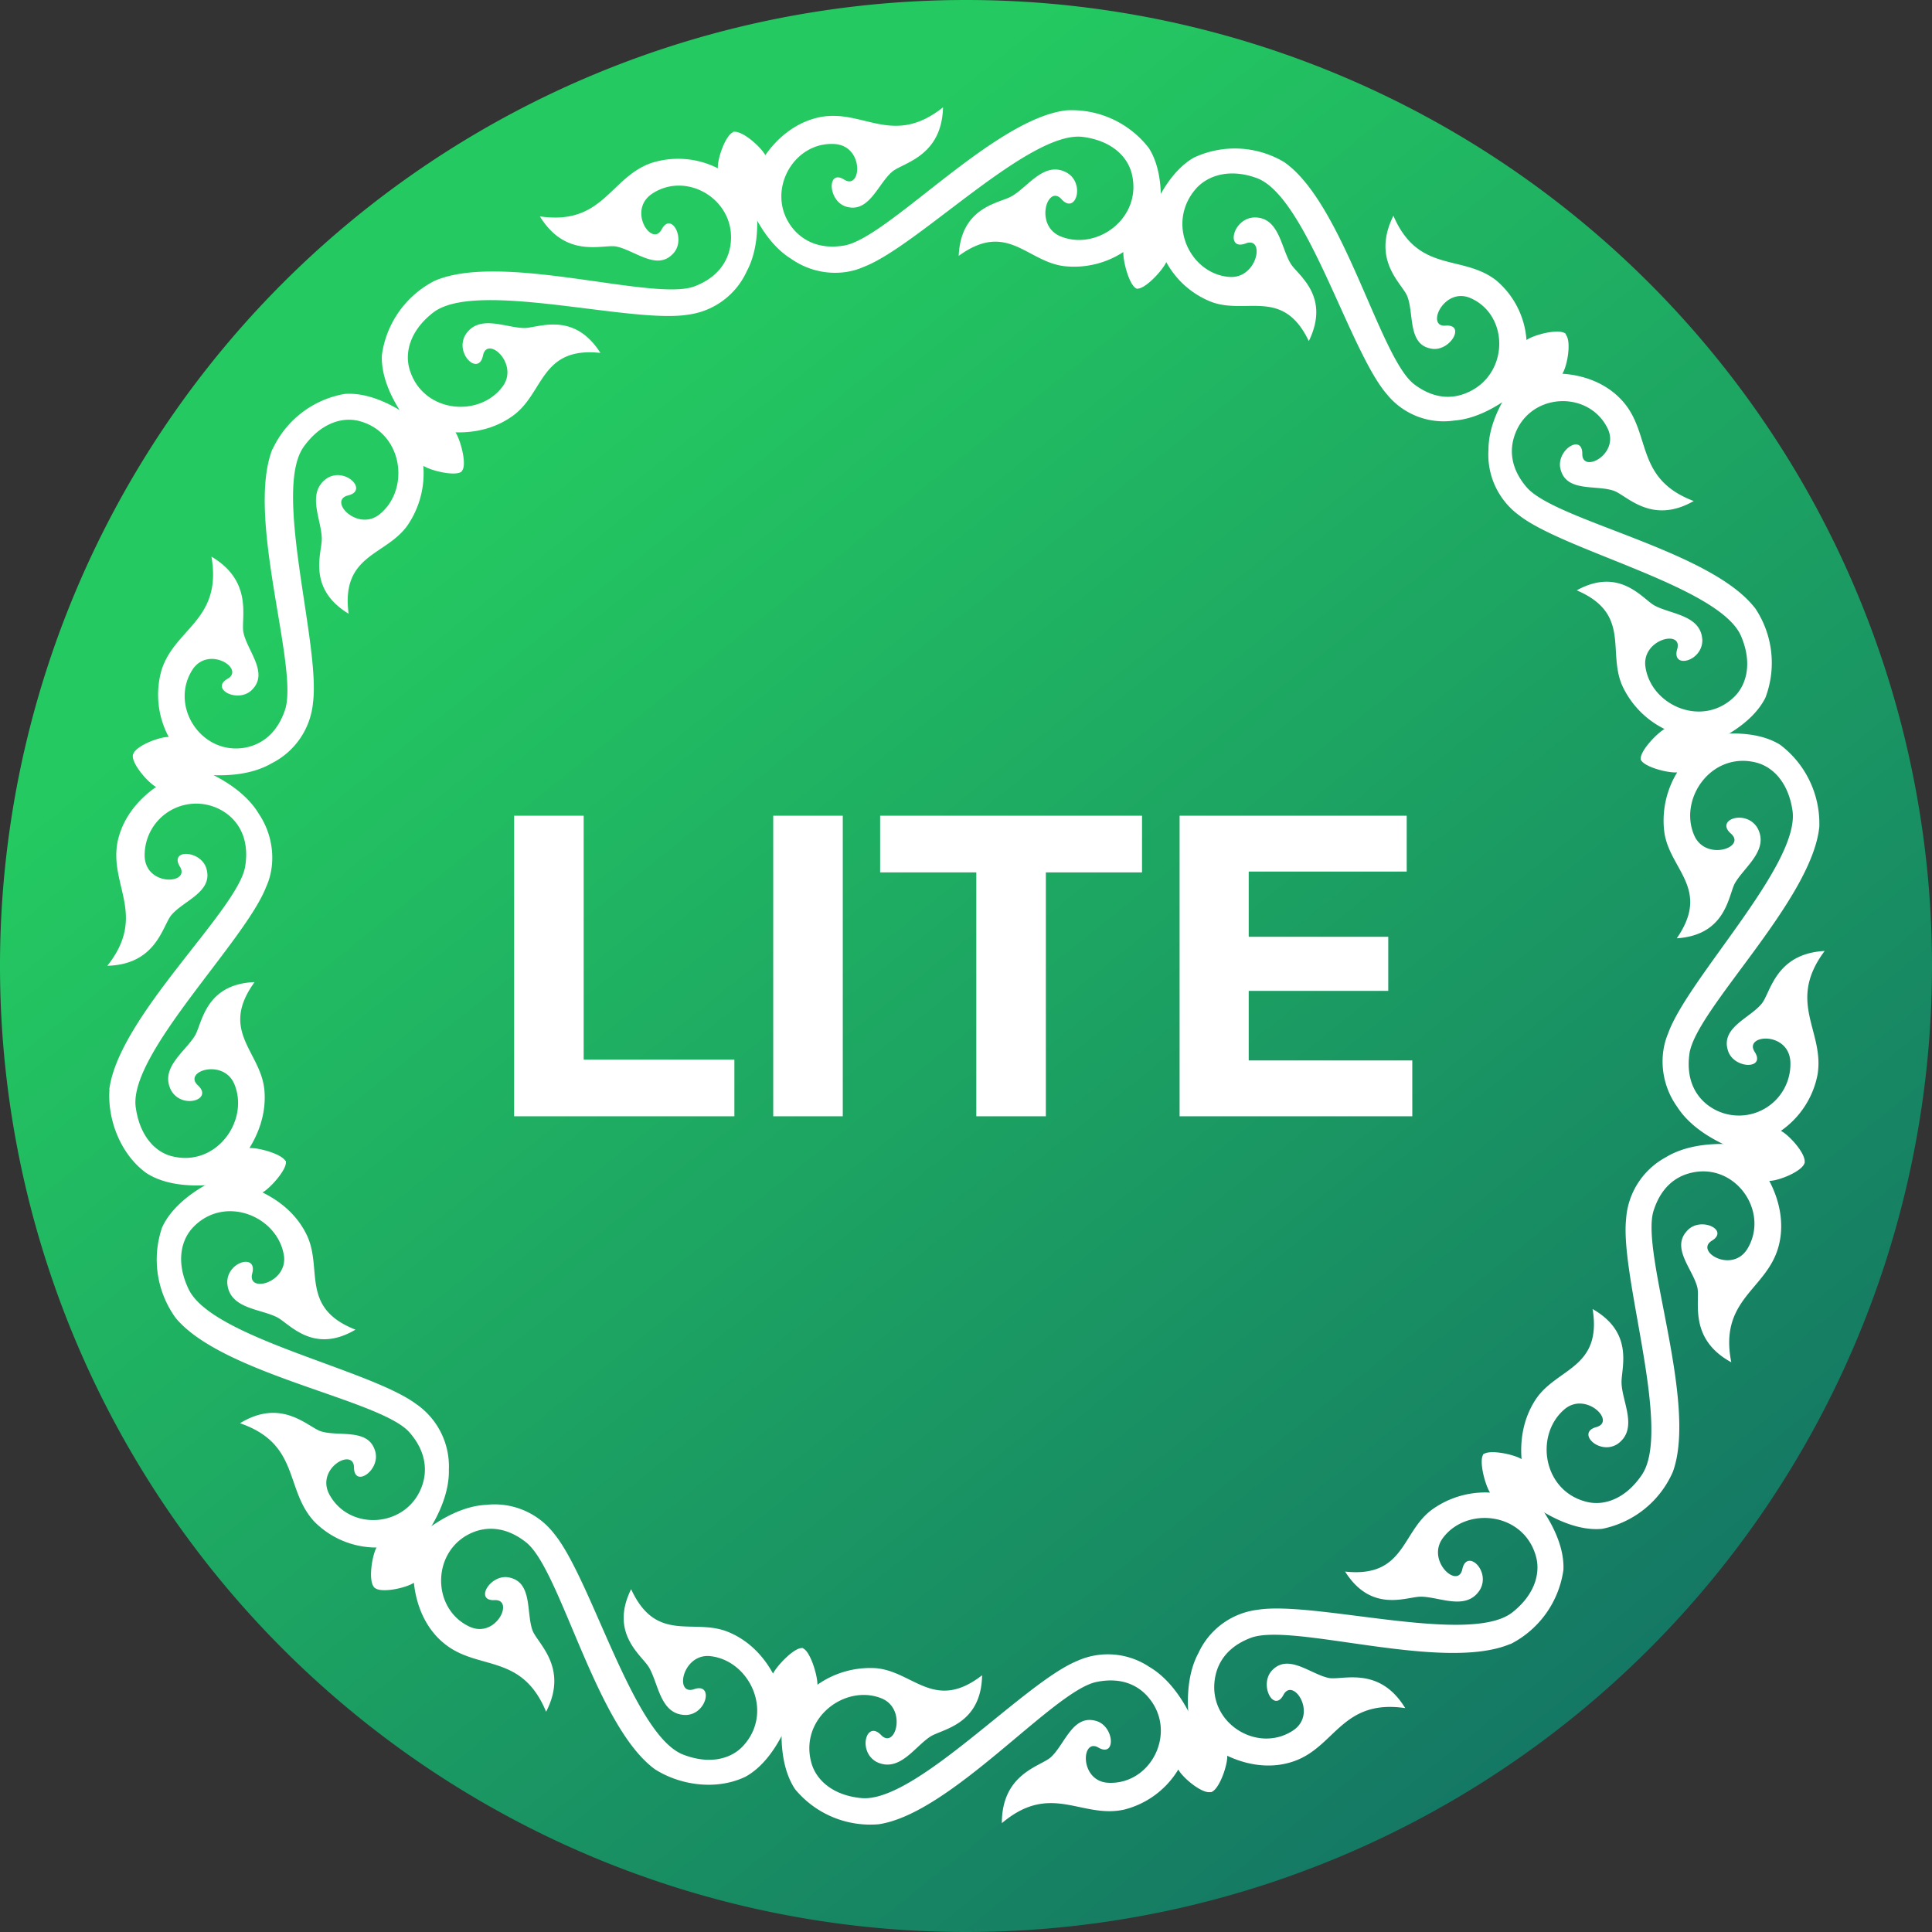 <svg xmlns="http://www.w3.org/2000/svg" fill="none" viewBox="0 0 90 90"><rect x="0" y="0" width="90" height="90" fill="#333333" stroke="none"/><path fill="url(#a)" d="M45 90a45 45 0 1 0 0-90 45 45 0 0 0 0 90Z"/><path fill="#fff" d="M23.95 38h3.24v11.36h7.02V52H23.95V38ZM36.02 38h3.24v14h-3.24V38ZM45.49 40.64H41V38h12.2v2.64h-4.48V52h-3.24V40.64ZM65.79 49.4V52H54.95V38h10.58v2.6h-7.36v3.04h6.5v2.52h-6.5v3.24h7.62Z"/><path fill="#fff" fill-rule="evenodd" d="M20.25 13.08a4.58 4.58 0 0 0-2.46 3.46c-.1 2.16 2.34 4.7 3.72 5.4.26-.24-.04-1.41-.29-1.8 1.14.03 2.04-.3 2.71-.8 1.42-1.06 1.26-3.2 4.04-2.9-1.24-1.95-2.88-1.17-3.53-1.16-.88 0-2.13-.67-2.76.32-.51.88.62 1.94.82.96.2-.96 1.7.4.91 1.45-1.1 1.48-3.76 1.22-4.34-.84-.22-.78.05-1.79 1.11-2.61 1.98-1.54 9.19.53 11.86.1a3.5 3.5 0 0 0 2.75-2.03c.94-1.75.39-4.65-.59-6.49-.39.09-.79 1.26-.76 1.7a4.08 4.08 0 0 0-3.12-.24c-1.92.69-2.23 2.91-5.17 2.48 1.21 1.97 2.91 1.3 3.54 1.4.85.16 1.88 1.13 2.63.37.69-.64-.04-2.04-.5-1.16-.45.84-1.6-.88-.45-1.66 1.66-1.11 4 .34 3.65 2.44-.13.77-.64 1.48-1.67 1.87-1.91.72-8.96-1.62-12.1-.26ZM5.1 50.76c-.1 1.37.5 3 1.71 3.88 1.8 1.18 5.21.34 6.51-.5-.08-.35-1.23-.68-1.7-.66.6-.97.78-1.93.69-2.76-.2-1.76-2.1-2.7-.45-4.97-2.3.09-2.44 1.91-2.77 2.48-.45.76-1.66 1.51-1.12 2.56.5.9 1.98.44 1.25-.23-.72-.66 1.2-1.27 1.7-.05.7 1.7-.85 3.88-2.92 3.35-.78-.2-1.5-.95-1.68-2.3-.31-2.49 5.1-7.71 6.08-10.25.44-.96.4-2.3-.35-3.41-1.02-1.7-3.8-2.7-5.85-2.77-.13.38.67 1.31 1.07 1.53-1 .7-1.61 1.62-1.8 2.59-.37 2.01 1.38 3.4-.47 5.74 2.3-.06 2.57-1.88 2.99-2.37.56-.66 1.9-1.06 1.64-2.1-.2-.92-1.77-1-1.25-.15.5.81-1.56.94-1.64-.45a2.4 2.4 0 0 1 3.92-1.94c.6.5.94 1.3.76 2.39-.34 2.03-5.9 6.98-6.33 10.39ZM70.36 76.59a4.59 4.59 0 0 0 2.47-3.46c.1-2.16-2.33-4.7-3.71-5.4-.25.24.04 1.4.29 1.8a4.24 4.24 0 0 0-2.71.8c-1.42 1.05-1.26 3.18-4.04 2.88 1.23 1.95 2.87 1.17 3.52 1.17.88 0 2.13.68 2.76-.32.52-.88-.61-1.94-.82-.96-.2.95-1.7-.4-.9-1.46 1.1-1.47 3.76-1.2 4.33.86.22.78-.05 1.79-1.11 2.62-1.99 1.53-9.19-.56-11.86-.13A3.5 3.5 0 0 0 55.83 77c-.95 1.75-.4 4.65.57 6.49.39-.09.79-1.26.77-1.7 1.1.52 2.2.58 3.12.25 1.92-.68 2.23-2.9 5.17-2.47-1.2-1.97-2.9-1.3-3.54-1.4-.84-.16-1.87-1.14-2.63-.39-.68.65.04 2.05.5 1.17.45-.84 1.6.89.45 1.66-1.66 1.1-4-.35-3.64-2.44.13-.78.63-1.48 1.66-1.87 1.92-.74 8.96 1.62 12.1.28ZM30.51 82.42c1.16.74 2.85 1 4.21.35 1.89-1.03 2.8-4.44 2.69-5.99-.34-.1-1.18.76-1.4 1.18-.55-1-1.3-1.61-2.07-1.93-1.62-.68-3.36.56-4.54-2-1.02 2.07.5 3.08.83 3.64.45.76.52 2.2 1.7 2.22 1 0 1.33-1.53.4-1.2-.93.31-.54-1.68.76-1.54 1.83.2 2.98 2.62 1.52 4.19-.55.59-1.55.88-2.8.39-2.33-.93-4.27-8.21-6.01-10.3a3.5 3.5 0 0 0-3.14-1.33c-1.98.09-4.17 2.06-5.22 3.85.27.29 1.47.03 1.84-.22.13 1.22.64 2.2 1.4 2.82 1.57 1.3 3.62.43 4.76 3.19 1.06-2.06-.4-3.18-.63-3.78-.3-.81 0-2.2-1.03-2.46-.9-.26-1.72 1.09-.74 1.04.94-.05.07 1.82-1.18 1.23-1.8-.85-1.76-3.62.2-4.4.72-.28 1.58-.21 2.45.48 1.6 1.27 3.24 8.56 6 10.57ZM84.75 38.52a4.6 4.6 0 0 0-1.83-3.83c-1.83-1.13-5.21-.2-6.49.68.1.34 1.25.65 1.7.61a4.3 4.3 0 0 0-.6 2.78c.24 1.75 2.18 2.64.58 4.95 2.29-.15 2.4-1.97 2.7-2.55.43-.77 1.62-1.55 1.06-2.59-.52-.88-1.99-.4-1.24.26.74.64-1.16 1.3-1.7.1-.75-1.69.76-3.9 2.83-3.42.79.18 1.54.9 1.74 2.24.38 2.5-4.9 7.85-5.8 10.41-.41.98-.35 2.31.43 3.4 1.07 1.68 3.87 2.6 5.93 2.62.11-.39-.7-1.3-1.1-1.5a4.14 4.14 0 0 0 1.71-2.63c.33-2.02-1.46-3.36.33-5.75-2.3.12-2.52 1.95-2.93 2.45-.54.67-1.88 1.1-1.59 2.14.23.92 1.8.95 1.26.11-.52-.8 1.53-.98 1.66.41a2.4 2.4 0 0 1-3.87 2.05c-.62-.49-.98-1.27-.83-2.37.28-2.05 5.7-7.14 6.05-10.57ZM59.82 7.55a4.49 4.49 0 0 0-4.22-.2c-1.88 1.1-2.77 4.54-2.65 6.09.34.08 1.18-.8 1.38-1.23a4.1 4.1 0 0 0 2.09 1.85c1.63.62 3.35-.68 4.55 1.83 1.02-2.1-.5-3.06-.84-3.6-.46-.75-.54-2.18-1.7-2.16-1.02.04-1.34 1.57-.4 1.21.92-.35.55 1.66-.76 1.56-1.83-.13-2.98-2.51-1.54-4.13.55-.6 1.55-.93 2.8-.48 2.34.84 4.32 8.06 6.08 10.08a3.4 3.4 0 0 0 3.14 1.22c1.98-.15 4.16-2.2 5.2-4.03-.28-.28-1.47.02-1.84.28a4 4 0 0 0-1.4-2.77c-1.59-1.25-3.63-.3-4.8-3.02-1.04 2.1.42 3.16.65 3.76.31.8.02 2.2 1.06 2.42.9.23 1.7-1.14.72-1.06-.94.08-.08-1.83 1.17-1.28 1.81.8 1.79 3.56-.16 4.4-.73.32-1.58.28-2.46-.38-1.61-1.2-3.3-8.44-6.07-10.36Z" clip-rule="evenodd"/><path fill="#fff" fill-rule="evenodd" d="M49.67 5.14a4.54 4.54 0 0 1 3.85 1.76c1.15 1.82.3 5.25-.55 6.55-.34-.08-.66-1.25-.64-1.71a4.2 4.2 0 0 1-2.74.66c-1.75-.2-2.67-2.13-4.93-.48.1-2.31 1.91-2.45 2.47-2.78.77-.44 1.52-1.66 2.56-1.1.88.5.42 1.98-.24 1.24-.65-.72-1.27 1.2-.07 1.72 1.7.72 3.86-.84 3.34-2.92-.2-.78-.92-1.52-2.26-1.7-2.47-.34-7.7 5.09-10.22 6.05-.95.43-2.28.4-3.38-.37-1.69-1.04-2.65-3.83-2.71-5.91.38-.12 1.3.69 1.5 1.08.7-1 1.63-1.6 2.58-1.78 2-.37 3.37 1.4 5.7-.45-.06 2.31-1.88 2.58-2.37 3-.65.55-1.06 1.9-2.09 1.64-.91-.21-.97-1.8-.14-1.27.8.5.94-1.56-.44-1.66-1.98-.13-3.28 2.31-1.95 3.94.5.6 1.28.97 2.37.79 2.02-.32 6.97-5.9 10.36-6.3ZM12.7 20.92a4.56 4.56 0 0 1 3.36-2.57c2.14-.16 4.73 2.22 5.46 3.6-.24.26-1.4 0-1.8-.25a4.3 4.3 0 0 1-.72 2.75c-1 1.45-3.13 1.35-2.76 4.14-1.97-1.2-1.23-2.86-1.25-3.51-.02-.9-.73-2.13.24-2.8.86-.54 1.95.57.98.8-.94.24.44 1.7 1.47.88 1.44-1.16 1.1-3.82-.96-4.35-.78-.2-1.78.1-2.57 1.2-1.46 2.03.79 9.23.43 11.93a3.52 3.52 0 0 1-1.93 2.82c-1.72 1-4.61.52-6.45-.4.07-.4 1.22-.84 1.66-.83a4.16 4.16 0 0 1-.33-3.13c.63-1.95 2.83-2.32 2.32-5.27 1.98 1.17 1.36 2.9 1.49 3.53.17.84 1.16 1.85.44 2.63-.62.72-2.03.02-1.18-.47.83-.47-.91-1.58-1.65-.4-1.06 1.7.45 4 2.51 3.6.77-.16 1.45-.68 1.81-1.73.68-1.94-1.84-8.97-.58-12.17ZM40.94 84.98a4.54 4.54 0 0 1-3.9-1.63c-1.2-1.79-.47-5.24.34-6.57.34.08.7 1.22.7 1.7a4.27 4.27 0 0 1 2.72-.77c1.75.15 2.73 2.05 4.95.33-.04 2.3-1.84 2.5-2.4 2.85-.74.47-1.45 1.7-2.51 1.19-.9-.48-.49-1.97.2-1.26.67.71 1.23-1.23.01-1.71-1.71-.67-3.83.96-3.25 3.02.22.78.98 1.5 2.31 1.63 2.49.26 7.54-5.33 10.03-6.37a3.48 3.48 0 0 1 3.4.26c1.71 1 2.76 3.75 2.88 5.82-.37.14-1.32-.64-1.53-1.04a4.12 4.12 0 0 1-2.53 1.87c-1.99.43-3.41-1.3-5.69.63 0-2.32 1.8-2.64 2.28-3.07.64-.58 1-1.95 2.04-1.71.92.18 1.03 1.75.18 1.26-.81-.48-.9 1.6.49 1.64 1.99.07 3.21-2.4 1.82-4-.51-.59-1.3-.92-2.39-.7-2 .39-6.77 6.12-10.15 6.63ZM8.18 61.39a4.63 4.63 0 0 1-.63-4.21c.9-1.97 4.2-3.11 5.76-3.1.11.33-.68 1.24-1.08 1.47 1.02.5 1.68 1.2 2.05 1.96.78 1.58-.33 3.41 2.28 4.43-1.98 1.17-3.08-.29-3.66-.58-.79-.4-2.2-.39-2.31-1.56-.07-1.02 1.42-1.44 1.16-.48-.25.95 1.7.43 1.47-.87-.32-1.83-2.8-2.81-4.25-1.25-.55.6-.77 1.62-.19 2.84 1.06 2.28 8.42 3.74 10.6 5.36a3.53 3.53 0 0 1 1.53 3.06c.05 1.99-1.76 4.32-3.46 5.5-.31-.26-.13-1.47.09-1.87a4.07 4.07 0 0 1-2.9-1.21c-1.39-1.5-.65-3.61-3.46-4.58 1.96-1.2 3.17.19 3.78.38.82.25 2.17-.15 2.5.87.33.9-.96 1.8-.97.81-.01-.95-1.81.05-1.14 1.27.96 1.75 3.7 1.53 4.34-.5.23-.74.1-1.6-.63-2.42-1.37-1.52-8.7-2.68-10.88-5.32ZM77.93 68.56a4.57 4.57 0 0 1-3.3 2.66c-2.13.2-4.78-2.1-5.55-3.45.23-.27 1.4-.04 1.8.2-.09-1.15.2-2.08.66-2.78.97-1.47 3.1-1.43 2.65-4.21 2 1.14 1.3 2.82 1.35 3.48.04.88.78 2.11-.18 2.8-.84.56-1.95-.52-1-.78.94-.25-.48-1.68-1.48-.83-1.41 1.2-1.01 3.84 1.07 4.32.78.18 1.77-.14 2.53-1.26 1.42-2.08-1.02-9.21-.73-11.92a3.54 3.54 0 0 1 1.85-2.88c1.7-1.04 4.6-.64 6.47.24-.07.4-1.2.86-1.65.86.57 1.08.69 2.19.41 3.13-.58 1.96-2.76 2.4-2.18 5.32-2.02-1.1-1.44-2.85-1.58-3.48-.2-.84-1.22-1.82-.5-2.62.6-.73 2.02-.07 1.17.44-.8.5.96 1.55 1.67.36 1.02-1.72-.56-4-2.61-3.53-.76.17-1.43.7-1.77 1.77-.62 1.96 2.07 8.92.9 12.16ZM81.74 28.3a4.57 4.57 0 0 1 .5 4.2c-.95 1.91-4.27 2.94-5.8 2.89-.1-.33.7-1.2 1.1-1.43a4.23 4.23 0 0 1-1.96-2c-.72-1.6.42-3.37-2.13-4.46 2-1.1 3.05.38 3.61.7.76.42 2.17.44 2.24 1.6.03 1.01-1.45 1.39-1.17.44.28-.93-1.66-.47-1.48.82.26 1.82 2.68 2.87 4.17 1.37.56-.58.81-1.58.28-2.81-1-2.29-8.23-3.96-10.34-5.62a3.5 3.5 0 0 1-1.42-3.08c.01-1.98 1.87-4.23 3.58-5.35.3.27.1 1.47-.14 1.84 1.2.08 2.18.56 2.82 1.29 1.34 1.52.55 3.6 3.3 4.64-1.98 1.13-3.13-.28-3.73-.48-.81-.28-2.16.07-2.46-.95-.29-.9 1-1.75 1-.77-.02.95 1.8 0 1.16-1.22-.9-1.76-3.62-1.63-4.31.35-.26.74-.16 1.59.55 2.42 1.32 1.56 8.54 2.93 10.63 5.62Z" clip-rule="evenodd"/><defs><linearGradient id="a" x1="28.13" x2="84.46" y1="15.63" y2="85.85" gradientUnits="userSpaceOnUse"><stop stop-color="#24CA61"/><stop offset="1" stop-color="#126C64"/></linearGradient></defs></svg>